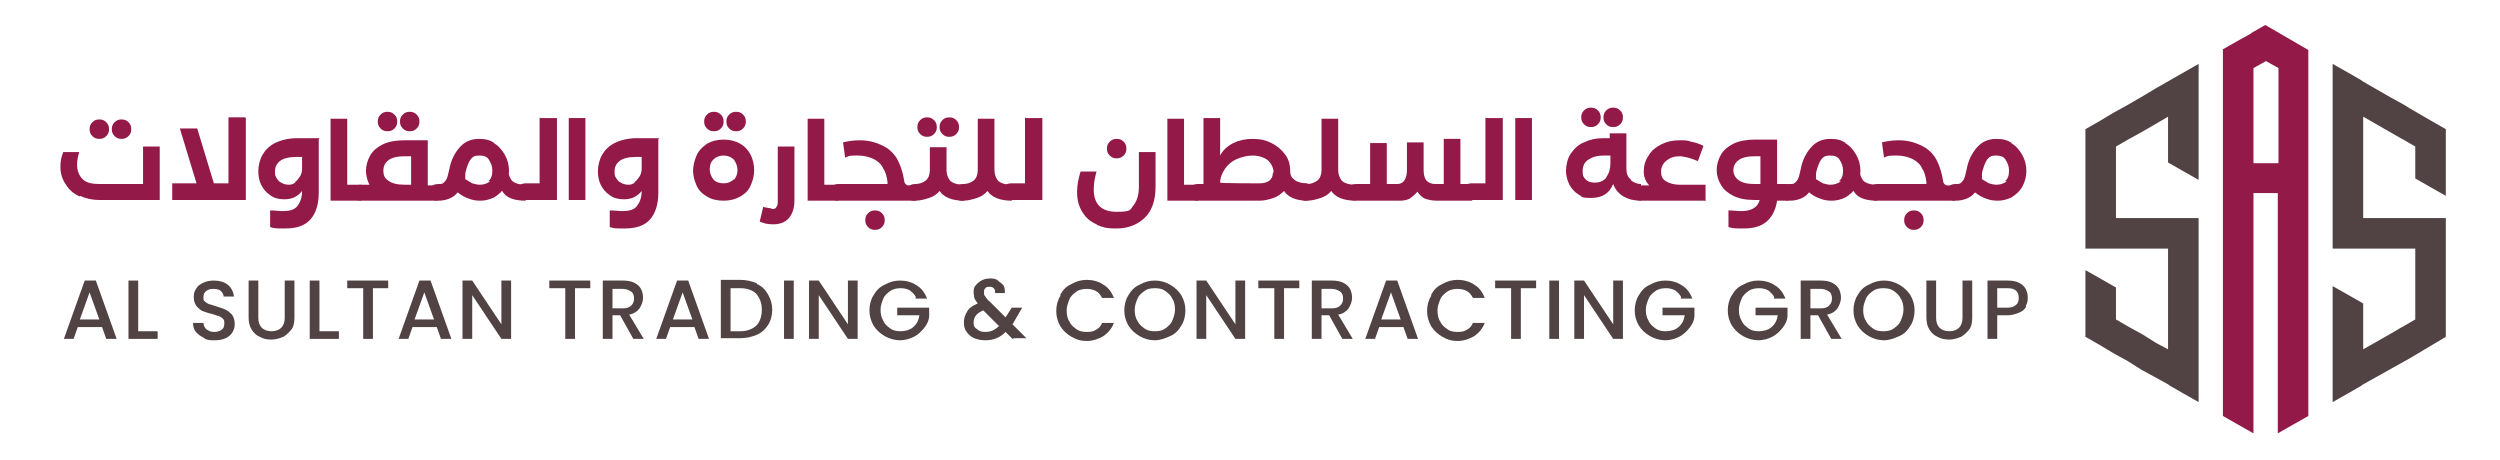 <svg xmlns="http://www.w3.org/2000/svg" id="Layer_1" data-name="Layer 1" viewBox="0 0 360 66.3"><defs><style>      .cls-1 {        fill: #931948;      }      .cls-1, .cls-2 {        stroke-width: 0px;      }      .cls-2 {        fill: #514244;      }    </style></defs><g><path class="cls-1" d="M11.5,28.3c-.9-.4-1.5-.9-2-1.7-.5-.7-.8-1.6-.8-2.5s.1-1.4.4-2.2h2.3c-.2.7-.3,1.3-.3,1.8,0,.9.3,1.6.8,2.1.5.5,1.3.7,2.4.7h6.3v-5.4h2.4v7.7h-8.7c-1,0-1.9-.2-2.8-.6ZM13.3,19.6c-.3-.3-.4-.6-.4-1s.1-.7.4-1,.6-.4,1-.4.7.1,1,.4c.3.3.4.6.4,1s-.1.7-.4,1c-.3.3-.6.4-1,.4s-.7-.1-1-.4ZM16.5,19.6c-.3-.3-.4-.6-.4-1s.1-.7.4-1c.3-.3.6-.4,1-.4s.7.1,1,.4c.3.3.4.6.4,1s-.1.7-.4,1-.6.4-1,.4-.7-.1-1-.4Z"></path><path class="cls-1" d="M35.4,17v11.8h-10.6v-2.4h3.5l-2.4-7.9h2.5l2.4,7.9h2.1v-9.5h2.4Z"></path><path class="cls-1" d="M45.9,20.1v7.6c0,1.7-.4,3-1.2,3.9-.8.9-2,1.3-3.6,1.3s-1.4,0-2.2-.2v-2.4c.7,0,1.3.1,1.8.1,1,0,1.7-.2,2.1-.7s.7-1.2.7-2.2h0c-.3.4-.7.7-1.1.9-.4.2-.9.3-1.5.3-.8,0-1.5-.2-2-.6-.6-.4-1-.9-1.3-1.5s-.4-1.3-.4-2,.2-1.6.6-2.3c.4-.7,1-1.3,1.8-1.7.8-.4,1.9-.7,3.2-.7h3.2ZM42.5,26.2c.3-.2.5-.5.7-.8s.3-.7.3-1.1v-1.7h-.8c-1.1,0-1.9.2-2.4.6-.5.4-.7.9-.7,1.4s0,.7.2,1c.2.3.4.6.7.7.3.2.7.3,1.1.3s.6-.1.9-.3Z"></path><path class="cls-1" d="M52,26.5v2.4h-4.4v-11.8h2.4v9.5h2Z"></path><path class="cls-1" d="M63,26.5v2.4h-11c-.4,0-.7-.1-.9-.3-.2-.2-.4-.5-.4-.8s.1-.7.4-.9c.2-.2.5-.3.9-.3h1.2c-.3-.6-.5-1.3-.5-2s.2-1.5.6-2.2,1-1.2,1.8-1.6c.8-.4,1.9-.6,3.2-.6h3.3v6.5h1.4ZM54.8,18.5c-.3-.3-.4-.6-.4-1s.1-.7.4-1,.6-.4,1-.4.7.1,1,.4.4.6.4,1-.1.7-.4,1-.6.4-1,.4-.7-.1-1-.4ZM59.2,22.5h-.9c-1.1,0-1.9.2-2.4.6-.5.4-.7.9-.7,1.5s.2,1.1.7,1.4c.5.4,1.3.6,2.4.6h.9v-4ZM58,18.5c-.3-.3-.4-.6-.4-1s.1-.7.4-1,.6-.4,1-.4.7.1,1,.4.4.6.4,1-.1.7-.4,1-.6.4-1,.4-.7-.1-1-.4Z"></path><path class="cls-1" d="M71.1,20.6c.7.4,1.2,1,1.6,1.7.4.7.6,1.5.6,2.3s-.2,1.6-.6,2.3-.9,1.1-1.5,1.5c-.6.3-1.3.5-2,.5s-1.2-.1-1.7-.3c-.6-.2-1.1-.5-1.6-.9-.3.4-.7.7-1.2.9-.5.2-1,.3-1.6.3s-.7-.1-.9-.4c-.2-.2-.4-.5-.4-.9s.1-.6.4-.8c.2-.2.5-.3.9-.3s.6,0,.8-.2.3-.3.4-.5.2-.5.3-1c.1-.5.2-.8.2-.9.3-1.2.9-2.2,1.6-2.9s1.6-1,2.6-1,1.6.2,2.2.6ZM70.3,26.1c.4-.3.6-.8.6-1.5s-.2-1.1-.5-1.6-.8-.6-1.4-.6-.8.1-1.1.4c-.3.3-.5.8-.7,1.4-.1.3-.2.6-.2,1,0,0,0,.2,0,.3,0,.1,0,.2,0,.3.3.2.7.4,1,.6.4.1.7.2,1.1.2.6,0,1.1-.2,1.5-.5ZM75.7,26.5v2.4c-1.4,0-2.5-.3-3.1-1s-.9-1.6-.9-2.9,0-.4,0-.5h1.5c0,.6.2,1.1.5,1.5.4.4,1.1.6,2,.6Z"></path><path class="cls-1" d="M77.8,17h2.4v11.8h-4.5c-.4,0-.7-.1-.9-.3-.2-.2-.4-.5-.4-.9s.1-.6.4-.9c.2-.2.6-.3.9-.3h2v-9.5Z"></path><path class="cls-1" d="M81.9,17h2.4v11.8h-2.4v-11.8Z"></path><path class="cls-1" d="M94.8,20.1v7.6c0,1.7-.4,3-1.2,3.9-.8.9-2,1.3-3.6,1.3s-1.4,0-2.2-.2v-2.4c.7,0,1.3.1,1.8.1,1,0,1.7-.2,2.1-.7s.7-1.2.7-2.2h0c-.3.4-.7.7-1.1.9-.4.2-.9.3-1.5.3-.8,0-1.5-.2-2-.6-.6-.4-1-.9-1.3-1.5s-.4-1.3-.4-2,.2-1.6.6-2.3c.4-.7,1-1.3,1.8-1.7.8-.4,1.9-.7,3.2-.7h3.2ZM91.4,26.2c.3-.2.5-.5.7-.8s.3-.7.3-1.1v-1.7h-.8c-1.1,0-1.9.2-2.4.6-.5.4-.7.9-.7,1.4s0,.7.2,1c.2.3.4.6.7.7.3.2.7.3,1.1.3s.6-.1.9-.3Z"></path><path class="cls-1" d="M101.8,28.3c-.7-.4-1.2-.9-1.5-1.6-.3-.7-.5-1.4-.5-2.1s.2-1.5.5-2.2.8-1.2,1.5-1.7c.7-.4,1.5-.6,2.4-.6s1.7.2,2.4.6,1.2,1,1.5,1.6.5,1.4.5,2.2-.2,1.5-.5,2.2-.8,1.2-1.5,1.6-1.5.6-2.4.6-1.8-.2-2.4-.6ZM101.8,18.5c-.3-.3-.4-.6-.4-1s.1-.7.4-1c.3-.3.6-.4,1-.4s.7.1,1,.4.4.6.4,1-.1.7-.4,1-.6.4-1,.4-.7-.1-1-.4ZM105.7,25.9c.3-.4.5-.8.5-1.4s-.2-1-.5-1.5c-.4-.4-.9-.6-1.5-.6s-1.1.2-1.5.6c-.4.4-.5.9-.5,1.4s.2,1,.5,1.4.9.6,1.5.6,1.1-.2,1.5-.6ZM105,18.5c-.3-.3-.4-.6-.4-1s.1-.7.4-1,.6-.4,1-.4.7.1,1,.4.4.6.4,1-.1.7-.4,1-.6.4-1,.4-.7-.1-1-.4Z"></path><path class="cls-1" d="M111.1,30.1c.3,0,.6,0,.7-.3.2-.2.2-.5.2-1v-7.7h2.4v7.7c0,1.2-.3,2-.8,2.6-.5.6-1.3.9-2.2.9s-1.3-.1-2-.4l.5-2.1c.5.1.9.2,1.2.2Z"></path><path class="cls-1" d="M120.7,26.5v2.4h-4.4v-11.8h2.4v9.5h2Z"></path><path class="cls-1" d="M131.9,26.5v2.4h-11.2c-.4,0-.8-.1-1-.4s-.4-.5-.4-.8.1-.6.4-.8c.2-.2.6-.4,1-.4h7.1s0,0,0-.1c0,0,0-.1,0-.2-.1-.8-.3-1.5-.6-1.9-.2-.5-.5-.8-.9-1.1-.7-.5-1.7-.8-2.8-.8s-1.2,0-1.8.3l-.3-2.2c.8-.2,1.6-.3,2.4-.3,1.5,0,2.7.4,3.9,1.1.6.4,1.2,1,1.6,1.8s.7,1.7.9,2.9c0,.2.1.4.2.5s.2.2.4.2c.2,0,.4,0,.7,0h.4ZM125,32.7c-.3-.3-.4-.6-.4-1s.1-.7.4-1c.3-.3.6-.4,1-.4s.7.1,1,.4c.3.3.4.6.4,1s-.1.7-.4,1-.6.4-1,.4-.7-.1-1-.4Z"></path><path class="cls-1" d="M138.8,26.5v2.4c-1.7,0-2.9-.5-3.5-1.4-.4.5-.9.8-1.5,1-.6.2-1.3.4-2,.4s-.7-.1-.9-.4c-.2-.2-.4-.5-.4-.9s.1-.6.4-.8c.2-.2.5-.3.9-.3.6,0,1.1-.2,1.5-.5.4-.3.6-.9.6-1.5v-3.3h2.4v3.3c0,.6.2,1.1.5,1.5.4.4,1.1.6,2,.6ZM132.5,19.3c-.3-.3-.4-.6-.4-1s.1-.7.4-1,.6-.4,1-.4.7.1,1,.4c.3.3.4.6.4,1s-.1.7-.4,1c-.3.3-.6.4-1,.4s-.7-.1-1-.4ZM135.7,19.3c-.3-.3-.4-.6-.4-1s.1-.7.4-1,.6-.4,1-.4.7.1,1,.4c.3.3.4.6.4,1s-.1.7-.4,1c-.3.3-.6.4-1,.4s-.7-.1-1-.4Z"></path><path class="cls-1" d="M145.7,26.5v2.4c-1.7,0-2.9-.5-3.5-1.4-.4.5-.9.8-1.5,1-.6.2-1.3.4-2,.4s-.7-.1-.9-.3c-.2-.2-.4-.5-.4-.9s.1-.6.4-.9c.2-.2.6-.3.9-.3.6,0,1.1-.2,1.5-.5.4-.3.6-.9.6-1.5v-7.4h2.4v7.4c0,.6.2,1.1.5,1.5.4.4,1.1.6,2,.6Z"></path><path class="cls-1" d="M147.7,17h2.4v11.8h-4.5c-.4,0-.7-.1-.9-.3-.2-.2-.4-.5-.4-.9s.1-.6.4-.9c.2-.2.6-.3.9-.3h2v-9.5Z"></path><path class="cls-1" d="M157.9,32.3c-.9-.4-1.5-.9-2-1.7-.5-.8-.8-1.7-.8-2.9s.2-1.9.5-3h2.3c-.3,1-.4,1.9-.4,2.6,0,2.1,1.1,3.2,3.3,3.2s1.9-.3,2.4-.9c.5-.6.8-1.5.8-2.7v-5h2.4v5c0,1.9-.5,3.4-1.5,4.4-1,1-2.4,1.6-4.1,1.6s-2-.2-2.8-.5ZM159.8,22.4c-.3-.3-.4-.6-.4-1s.1-.7.4-1,.6-.4,1-.4.7.1,1,.4c.3.3.4.6.4,1s-.1.7-.4,1-.6.4-1,.4-.7-.1-1-.4Z"></path><path class="cls-1" d="M172.5,26.5v2.4h-4.4v-11.8h2.4v9.5h2Z"></path><path class="cls-1" d="M188.3,26.5v2.4c-1.7,0-2.8-.5-3.4-1.4-.4.4-.9.8-1.5,1-.6.2-1.3.4-2,.4h-8.9c-.4,0-.7-.1-.9-.3-.2-.2-.4-.5-.4-.9s.1-.6.4-.9c.2-.2.6-.3.9-.3h.8v-9.5h2.4v5.4c.4-.8,1.1-1.4,1.9-1.8.8-.4,1.7-.6,2.8-.6s1.9.2,2.7.6,1.5,1,2,1.7c.5.7.7,1.5.7,2.5,0,.4.2.8.5,1,.4.4,1.1.6,2,.6ZM183.4,24.9c0-.7-.3-1.3-.8-1.8-.5-.4-1.3-.7-2.2-.7s-1.5.2-2.3.5c-.7.3-1.3.8-1.7,1.4-.4.6-.7,1.3-.7,2h0c0,.1,5.6.1,5.6.1,1.3,0,2-.5,2-1.6Z"></path><path class="cls-1" d="M195.2,26.5v2.4c-1.7,0-2.9-.5-3.5-1.4-.4.5-.9.8-1.5,1-.6.2-1.3.4-2,.4s-.7-.1-.9-.3c-.2-.2-.4-.5-.4-.9s.1-.6.4-.9c.2-.2.6-.3.9-.3.6,0,1.1-.2,1.5-.5.4-.3.6-.9.6-1.5v-7.4h2.4v7.4c0,.6.2,1.1.5,1.5.4.4,1.1.6,2,.6Z"></path><path class="cls-1" d="M212,26.5v2.4h-5c-.7,0-1.3-.1-1.8-.3-.5-.2-.8-.6-1.1-1-.3.4-.7.7-1.1,1-.4.2-.9.3-1.4.3h-6.3c-.4,0-.7-.1-.9-.3-.2-.2-.4-.5-.4-.9s.1-.6.4-.9c.2-.2.6-.3.9-.3h2v-5.9h2.4v5.9h1.5c.9,0,1.4-.7,1.4-2.1v-3.9h2.4v3.9c0,.7.1,1.2.4,1.6.3.3.7.5,1.3.5h1.2v-6.5h2.4v6.5h1.7Z"></path><path class="cls-1" d="M214,17h2.4v11.8h-4.5c-.4,0-.7-.1-.9-.3-.2-.2-.4-.5-.4-.9s.1-.6.4-.9c.2-.2.6-.3.9-.3h2v-9.5Z"></path><path class="cls-1" d="M218.2,17h2.4v11.8h-2.4v-11.8Z"></path><path class="cls-1" d="M234.9,26c.4.3.9.5,1.4.5v2.4c-1,0-1.8-.2-2.5-.6-.7-.4-1.2-1-1.5-1.8-.6,1.4-1.6,2-3.2,2s-1.2-.2-1.8-.5c-.5-.3-1-.8-1.3-1.4-.3-.6-.5-1.3-.5-2s.2-1.8.7-2.5c.5-.7,1.1-1.3,1.9-1.6.8-.4,1.7-.6,2.7-.6s.7,0,1,0v-.7h2.4v5.1c0,.7.2,1.2.6,1.5ZM228.1,17.9c-.3-.3-.4-.6-.4-1s.1-.7.4-1c.3-.3.6-.4,1-.4s.7.1,1,.4c.3.3.4.6.4,1s-.1.7-.4,1-.6.4-1,.4-.7-.1-1-.4ZM231.3,25.5c.4-.5.6-1.2.6-2v-1.1c-.4,0-.7,0-1,0-.9,0-1.6.2-2.2.6-.6.4-.8,1-.8,1.7s.2.9.5,1.2.8.4,1.3.4,1.2-.2,1.6-.7ZM231.3,17.9c-.3-.3-.4-.6-.4-1s.1-.7.4-1,.6-.4,1-.4.7.1,1,.4c.3.3.4.6.4,1s-.1.7-.4,1c-.3.3-.6.4-1,.4s-.7-.1-1-.4Z"></path><path class="cls-1" d="M245.5,28.9h-9.1c-.4,0-.7-.1-.9-.3-.3-.2-.4-.5-.4-.8s.1-.6.4-.8c.3-.2.6-.3.9-.3h1.1c-.5-.5-.8-1.2-.8-2s.2-1.6.7-2.3c.4-.7,1-1.2,1.8-1.6.8-.4,1.6-.6,2.6-.6s1.1,0,1.7.2c.6.1,1.2.3,1.8.6l-.8,2.2c-.5-.2-1-.4-1.4-.5-.5-.1-.9-.2-1.2-.2-.8,0-1.4.2-1.9.6-.5.4-.8.9-.8,1.6s.2,1.1.7,1.4,1.1.5,2,.5h3.7v2.4Z"></path><path class="cls-1" d="M257.6,28.9h-1.7c-.2,1.3-.7,2.3-1.5,3-.8.7-1.9,1-3.3,1s-1.4,0-2.2-.2v-2.4c.7,0,1.3.1,1.8.1.7,0,1.3-.1,1.8-.4s.7-.6.9-1.2h-.7c-1.3,0-2.3-.2-3.1-.6-.8-.4-1.4-.9-1.8-1.6-.4-.7-.6-1.4-.6-2.1s.2-1.5.6-2.2c.4-.7,1-1.2,1.8-1.6.8-.4,1.9-.6,3.1-.6h3.2v6.4h1.6v2.4ZM250.3,25.9c.5.4,1.3.6,2.4.6h.8v-4h-.8c-1.1,0-1.9.2-2.4.6-.5.4-.7.9-.7,1.4s.2,1,.7,1.4Z"></path><path class="cls-1" d="M265.7,20.6c.7.4,1.2,1,1.6,1.7.4.7.6,1.5.6,2.3s-.2,1.6-.6,2.3-.9,1.1-1.5,1.5c-.6.3-1.3.5-2,.5s-1.2-.1-1.7-.3c-.6-.2-1.1-.5-1.6-.9-.3.4-.7.7-1.2.9-.5.2-1,.3-1.6.3s-.7-.1-.9-.4c-.2-.2-.4-.5-.4-.9s.1-.6.4-.8c.2-.2.5-.3.9-.3s.6,0,.8-.2.3-.3.4-.5.2-.5.3-1c.1-.5.2-.8.2-.9.3-1.2.9-2.2,1.6-2.9s1.6-1,2.6-1,1.6.2,2.2.6ZM264.8,26.1c.4-.3.6-.8.6-1.5s-.2-1.1-.5-1.6-.8-.6-1.4-.6-.8.1-1.1.4c-.3.3-.5.8-.7,1.4-.1.3-.2.6-.2,1,0,0,0,.2,0,.3,0,.1,0,.2,0,.3.3.2.7.4,1,.6.4.1.7.2,1.1.2.6,0,1.1-.2,1.5-.5ZM270.3,26.5v2.4c-1.4,0-2.5-.3-3.1-1s-.9-1.6-.9-2.9,0-.4,0-.5h1.5c0,.6.2,1.1.5,1.5.4.4,1.1.6,2,.6Z"></path><path class="cls-1" d="M281.5,26.5v2.4h-11.2c-.4,0-.8-.1-1-.4s-.4-.5-.4-.8.1-.6.4-.8c.2-.2.6-.4,1-.4h7.1s0,0,0-.1c0,0,0-.1,0-.2-.1-.8-.3-1.5-.6-1.9-.2-.5-.5-.8-.9-1.1-.7-.5-1.7-.8-2.8-.8s-1.2,0-1.8.3l-.3-2.2c.8-.2,1.6-.3,2.4-.3,1.5,0,2.7.4,3.9,1.1.6.4,1.2,1,1.6,1.8s.7,1.7.9,2.9c0,.2.1.4.2.5s.2.2.4.2c.2,0,.4,0,.7,0h.4ZM274.6,32.7c-.3-.3-.4-.6-.4-1s.1-.7.4-1c.3-.3.6-.4,1-.4s.7.1,1,.4c.3.3.4.6.4,1s-.1.7-.4,1-.6.4-1,.4-.7-.1-1-.4Z"></path><path class="cls-1" d="M289.6,20.6c.7.4,1.2,1,1.6,1.7.4.7.6,1.5.6,2.3s-.2,1.6-.6,2.3-.9,1.1-1.5,1.5c-.6.3-1.3.5-2,.5s-1.2-.1-1.7-.3c-.6-.2-1.1-.5-1.6-.9-.3.4-.7.7-1.2.9-.5.2-1,.3-1.6.3s-.7-.1-.9-.4c-.2-.2-.4-.5-.4-.9s.1-.6.4-.8c.2-.2.5-.3.9-.3s.6,0,.8-.2.3-.3.4-.5.2-.5.3-1c.1-.5.2-.8.2-.9.3-1.2.9-2.2,1.6-2.9s1.6-1,2.6-1,1.6.2,2.2.6ZM288.7,26.1c.4-.3.6-.8.6-1.5s-.2-1.1-.5-1.6-.8-.6-1.4-.6-.8.1-1.1.4c-.3.3-.5.8-.7,1.4-.1.3-.2.6-.2,1,0,0,0,.2,0,.3,0,.1,0,.2,0,.3.3.2.7.4,1,.6.4.1.7.2,1.1.2.6,0,1.1-.2,1.5-.5Z"></path></g><g><path class="cls-2" d="M14.7,47.1h-3.5l-.6,1.7h-1.4l3-8.4h1.6l3,8.4h-1.5l-.6-1.7ZM14.3,46l-1.4-3.9-1.4,3.9h2.8Z"></path><path class="cls-2" d="M19.9,47.7h2.8v1.1h-4.2v-8.4h1.4v7.3Z"></path><path class="cls-2" d="M29.3,48.6c-.5-.2-.8-.5-1.1-.8-.3-.4-.4-.8-.4-1.3h1.5c0,.4.2.7.4.9.3.2.6.4,1.1.4s.8-.1,1.1-.3c.3-.2.4-.5.4-.9s0-.5-.2-.7-.4-.3-.6-.4c-.2,0-.6-.2-1-.3-.5-.1-1-.3-1.3-.4s-.6-.4-.9-.7c-.2-.3-.4-.7-.4-1.3s.1-.9.4-1.3c.2-.4.6-.6,1-.8.4-.2.9-.3,1.5-.3.8,0,1.5.2,2,.6.5.4.8,1,.9,1.7h-1.5c0-.3-.2-.6-.4-.8s-.6-.3-1.1-.3-.7.1-1,.3c-.3.2-.4.5-.4.9s0,.5.2.6c.2.2.4.3.6.4.2,0,.6.2,1,.3.6.2,1,.3,1.4.5.4.2.6.4.9.7.2.3.4.7.4,1.3s-.1.8-.3,1.2c-.2.4-.6.7-1,.9-.4.2-1,.3-1.6.3s-1.1,0-1.5-.3Z"></path><path class="cls-2" d="M37.2,40.4v5.4c0,.6.2,1.1.5,1.4.3.3.8.5,1.4.5s1.1-.2,1.4-.5c.3-.3.5-.8.5-1.4v-5.4h1.4v5.3c0,.7-.1,1.3-.4,1.7s-.7.8-1.2,1.1c-.5.2-1.1.4-1.7.4s-1.2-.1-1.7-.4c-.5-.2-.9-.6-1.2-1.1-.3-.5-.4-1.1-.4-1.7v-5.3h1.4Z"></path><path class="cls-2" d="M46,47.7h2.8v1.1h-4.2v-8.4h1.4v7.3Z"></path><path class="cls-2" d="M55.9,40.4v1.1h-2.2v7.3h-1.4v-7.3h-2.3v-1.1h5.9Z"></path><path class="cls-2" d="M62.9,47.1h-3.5l-.6,1.7h-1.4l3-8.4h1.6l3,8.4h-1.5l-.6-1.7ZM62.5,46l-1.4-3.9-1.4,3.9h2.8Z"></path><path class="cls-2" d="M73.6,48.8h-1.4l-4.2-6.3v6.3h-1.4v-8.4h1.4l4.2,6.3v-6.3h1.4v8.4Z"></path><path class="cls-2" d="M85,40.4v1.1h-2.2v7.3h-1.4v-7.3h-2.3v-1.1h5.9Z"></path><path class="cls-2" d="M91.2,48.8l-1.9-3.4h-1.1v3.4h-1.4v-8.4h2.9c.6,0,1.2.1,1.6.3.4.2.8.5,1,.9.2.4.3.8.3,1.3s-.2,1-.5,1.5c-.3.4-.8.8-1.5.9l2.1,3.5h-1.6ZM88.2,44.4h1.5c.5,0,.9-.1,1.2-.4.3-.3.4-.6.4-1s-.1-.8-.4-1c-.3-.2-.7-.4-1.2-.4h-1.5v2.8Z"></path><path class="cls-2" d="M100,47.1h-3.5l-.6,1.7h-1.4l3-8.4h1.6l3,8.4h-1.5l-.6-1.7ZM99.7,46l-1.4-3.9-1.4,3.9h2.8Z"></path><path class="cls-2" d="M109,40.9c.7.3,1.2.8,1.6,1.5s.6,1.4.6,2.2-.2,1.6-.6,2.2-.9,1.1-1.6,1.4c-.7.3-1.5.5-2.4.5h-2.8v-8.4h2.8c.9,0,1.7.2,2.4.5ZM108.9,46.9c.5-.5.8-1.3.8-2.3s-.3-1.7-.8-2.3c-.5-.5-1.3-.8-2.3-.8h-1.4v6.2h1.4c1,0,1.7-.3,2.3-.8Z"></path><path class="cls-2" d="M114.3,40.4v8.4h-1.4v-8.4h1.4Z"></path><path class="cls-2" d="M123.5,48.8h-1.4l-4.2-6.3v6.3h-1.4v-8.4h1.4l4.2,6.3v-6.3h1.4v8.4Z"></path><path class="cls-2" d="M131.9,42.8c-.2-.4-.5-.7-.9-1-.4-.2-.8-.3-1.3-.3s-1.1.1-1.5.4c-.4.3-.8.6-1,1.1-.2.5-.4,1-.4,1.6s.1,1.1.4,1.6c.2.5.6.8,1,1.1.4.3.9.4,1.5.4s1.4-.2,1.8-.6c.5-.4.8-1,.9-1.7h-3.2v-1.1h4.6v1.1c0,.7-.3,1.3-.7,1.8s-.9,1-1.5,1.3c-.6.3-1.3.5-2,.5s-1.5-.2-2.2-.6-1.2-.9-1.6-1.5c-.4-.7-.6-1.4-.6-2.2s.2-1.6.6-2.2c.4-.7.9-1.2,1.6-1.5.7-.4,1.4-.6,2.2-.6s1.7.2,2.4.7c.7.4,1.2,1.1,1.5,1.9h-1.7Z"></path><path class="cls-2" d="M145.8,48.8l-1-1c-.4.4-.8.7-1.3.9-.5.2-1,.3-1.6.3s-1.1-.1-1.6-.3-.8-.5-1.1-.9c-.3-.4-.4-.8-.4-1.4s.2-1.1.5-1.6c.3-.5.8-.8,1.5-1.1-.2-.3-.4-.5-.5-.8,0-.2-.1-.5-.1-.8s0-.7.3-1c.2-.3.5-.5.8-.7.4-.2.8-.3,1.2-.3s.9,0,1.2.3.6.4.8.7.2.7.2,1.1h-1.4c0-.3,0-.5-.2-.7-.2-.2-.4-.2-.6-.2s-.5,0-.6.2c-.2.2-.2.3-.2.6s0,.4.2.6c.1.2.3.5.7.8l2.2,2.2.9-1.4h1.5l-1.1,1.9-.3.5,2,2h-1.8ZM143.8,46.9l-2.2-2.2c-1,.4-1.4,1-1.4,1.7s.2.8.5,1c.3.3.7.4,1.2.4.8,0,1.4-.3,2-.9Z"></path><path class="cls-2" d="M152.7,42.4c.4-.7.9-1.2,1.6-1.5.7-.4,1.4-.6,2.2-.6s1.7.2,2.4.7c.7.4,1.2,1.1,1.5,1.9h-1.7c-.2-.4-.5-.8-.9-1-.4-.2-.8-.3-1.3-.3s-1.1.1-1.5.4c-.4.3-.8.6-1,1.1-.2.5-.4,1-.4,1.6s.1,1.2.4,1.6c.2.5.6.8,1,1.1.4.3.9.4,1.5.4s1-.1,1.3-.3c.4-.2.7-.5.9-1h1.7c-.3.8-.8,1.4-1.5,1.9-.7.4-1.5.7-2.4.7s-1.5-.2-2.2-.6-1.2-.9-1.6-1.5c-.4-.7-.6-1.4-.6-2.2s.2-1.6.6-2.2Z"></path><path class="cls-2" d="M164.1,48.4c-.7-.4-1.2-.9-1.6-1.5-.4-.7-.6-1.4-.6-2.2s.2-1.6.6-2.2c.4-.7.9-1.2,1.6-1.5.7-.4,1.4-.6,2.2-.6s1.5.2,2.2.6c.7.4,1.2.9,1.6,1.5.4.7.6,1.4.6,2.2s-.2,1.6-.6,2.2c-.4.7-.9,1.2-1.6,1.5s-1.4.6-2.2.6-1.5-.2-2.2-.6ZM167.8,47.3c.4-.3.8-.6,1-1.1.2-.5.4-1,.4-1.6s-.1-1.2-.4-1.6c-.2-.5-.6-.8-1-1.1s-.9-.4-1.5-.4-1.1.1-1.5.4c-.4.3-.8.6-1,1.1-.2.5-.4,1-.4,1.6s.1,1.2.4,1.6c.2.5.6.8,1,1.1.4.3.9.4,1.5.4s1.1-.1,1.5-.4Z"></path><path class="cls-2" d="M179.3,48.8h-1.4l-4.2-6.3v6.3h-1.4v-8.4h1.4l4.2,6.3v-6.3h1.4v8.4Z"></path><path class="cls-2" d="M187.1,40.4v1.1h-2.2v7.3h-1.4v-7.3h-2.3v-1.1h5.9Z"></path><path class="cls-2" d="M193.3,48.8l-1.9-3.4h-1.1v3.4h-1.4v-8.4h2.9c.6,0,1.2.1,1.6.3.4.2.8.5,1,.9.2.4.3.8.3,1.3s-.2,1-.5,1.5c-.3.4-.8.8-1.5.9l2.1,3.5h-1.6ZM190.3,44.4h1.5c.5,0,.9-.1,1.2-.4.3-.3.4-.6.4-1s-.1-.8-.4-1c-.3-.2-.7-.4-1.2-.4h-1.5v2.8Z"></path><path class="cls-2" d="M202.1,47.1h-3.5l-.6,1.7h-1.4l3-8.4h1.6l3,8.4h-1.5l-.6-1.7ZM201.7,46l-1.4-3.9-1.4,3.9h2.8Z"></path><path class="cls-2" d="M206.1,42.4c.4-.7.9-1.2,1.6-1.5.7-.4,1.4-.6,2.2-.6s1.7.2,2.4.7c.7.4,1.2,1.1,1.5,1.9h-1.7c-.2-.4-.5-.8-.9-1-.4-.2-.8-.3-1.3-.3s-1.1.1-1.5.4c-.4.3-.8.6-1,1.1-.2.5-.4,1-.4,1.6s.1,1.2.4,1.6c.2.5.6.8,1,1.1.4.3.9.4,1.5.4s1-.1,1.3-.3c.4-.2.7-.5.9-1h1.7c-.3.8-.8,1.4-1.5,1.9-.7.4-1.5.7-2.4.7s-1.5-.2-2.2-.6-1.2-.9-1.6-1.5c-.4-.7-.6-1.4-.6-2.2s.2-1.6.6-2.2Z"></path><path class="cls-2" d="M221.2,40.4v1.1h-2.2v7.3h-1.4v-7.3h-2.3v-1.1h5.9Z"></path><path class="cls-2" d="M224.5,40.4v8.4h-1.4v-8.4h1.4Z"></path><path class="cls-2" d="M233.7,48.8h-1.4l-4.2-6.3v6.3h-1.4v-8.4h1.4l4.2,6.3v-6.3h1.4v8.4Z"></path><path class="cls-2" d="M242.1,42.8c-.2-.4-.5-.7-.9-1-.4-.2-.8-.3-1.3-.3s-1.1.1-1.5.4c-.4.3-.8.6-1,1.1-.2.5-.4,1-.4,1.6s.1,1.1.4,1.6c.2.5.6.8,1,1.1.4.3.9.4,1.5.4s1.4-.2,1.8-.6c.5-.4.8-1,.9-1.7h-3.2v-1.1h4.6v1.1c0,.7-.3,1.3-.7,1.8s-.9,1-1.5,1.3c-.6.3-1.3.5-2,.5s-1.5-.2-2.2-.6-1.2-.9-1.6-1.5c-.4-.7-.6-1.4-.6-2.2s.2-1.6.6-2.2c.4-.7.9-1.2,1.6-1.5.7-.4,1.4-.6,2.2-.6s1.7.2,2.4.7c.7.4,1.2,1.1,1.5,1.9h-1.7Z"></path><path class="cls-2" d="M255.5,42.8c-.2-.4-.5-.7-.9-1-.4-.2-.8-.3-1.3-.3s-1.1.1-1.5.4c-.4.3-.8.6-1,1.1-.2.5-.4,1-.4,1.6s.1,1.1.4,1.6c.2.5.6.8,1,1.1.4.3.9.4,1.5.4s1.4-.2,1.8-.6c.5-.4.8-1,.9-1.7h-3.2v-1.1h4.6v1.1c0,.7-.3,1.3-.7,1.8s-.9,1-1.5,1.3c-.6.3-1.3.5-2,.5s-1.5-.2-2.2-.6-1.2-.9-1.6-1.5c-.4-.7-.6-1.4-.6-2.2s.2-1.6.6-2.2c.4-.7.9-1.2,1.6-1.5.7-.4,1.4-.6,2.2-.6s1.7.2,2.4.7c.7.4,1.2,1.1,1.5,1.9h-1.7Z"></path><path class="cls-2" d="M263.7,48.8l-1.9-3.4h-1.1v3.4h-1.4v-8.4h2.9c.6,0,1.2.1,1.6.3.4.2.8.5,1,.9.2.4.3.8.3,1.3s-.2,1-.5,1.5c-.3.4-.8.8-1.5.9l2.1,3.5h-1.6ZM260.7,44.4h1.5c.5,0,.9-.1,1.2-.4.3-.3.4-.6.4-1s-.1-.8-.4-1c-.3-.2-.7-.4-1.2-.4h-1.5v2.8Z"></path><path class="cls-2" d="M269.1,48.4c-.7-.4-1.2-.9-1.6-1.5-.4-.7-.6-1.4-.6-2.2s.2-1.6.6-2.2c.4-.7.9-1.2,1.6-1.5.7-.4,1.4-.6,2.2-.6s1.5.2,2.2.6c.7.4,1.2.9,1.6,1.5.4.7.6,1.4.6,2.2s-.2,1.6-.6,2.2c-.4.7-.9,1.2-1.6,1.5s-1.4.6-2.2.6-1.5-.2-2.2-.6ZM272.7,47.3c.4-.3.8-.6,1-1.1.2-.5.4-1,.4-1.6s-.1-1.2-.4-1.6c-.2-.5-.6-.8-1-1.1s-.9-.4-1.5-.4-1.1.1-1.5.4c-.4.3-.8.6-1,1.1-.2.5-.4,1-.4,1.6s.1,1.2.4,1.6c.2.5.6.8,1,1.1.4.3.9.4,1.5.4s1.1-.1,1.5-.4Z"></path><path class="cls-2" d="M278.8,40.4v5.4c0,.6.2,1.1.5,1.4.3.3.8.5,1.4.5s1.1-.2,1.4-.5c.3-.3.5-.8.5-1.4v-5.4h1.4v5.3c0,.7-.1,1.3-.4,1.7s-.7.8-1.2,1.1c-.5.2-1.1.4-1.7.4s-1.2-.1-1.7-.4c-.5-.2-.9-.6-1.2-1.1-.3-.5-.4-1.1-.4-1.7v-5.3h1.4Z"></path><path class="cls-2" d="M291.8,44.1c-.2.4-.5.7-1,.9s-1,.4-1.7.4h-1.5v3.4h-1.4v-8.4h2.9c.6,0,1.2.1,1.6.3s.8.5,1,.9c.2.4.3.8.3,1.3s-.1.8-.3,1.2ZM290.3,43.9c.3-.2.4-.6.4-1,0-.9-.5-1.4-1.6-1.4h-1.5v2.8h1.5c.5,0,.9-.1,1.2-.4Z"></path></g><g><path class="cls-1" d="M324.2,4.8l-2,1.1-2.1,1.2v52.8l2.1,1.2,2.3,1.3V27.8h3.5v34.6l4.4-2.5V7.2l-6.2-3.6-2.1,1.2ZM324.5,23.5v-13.7l1.8-1,1.8,1v13.7h-3.5Z"></path><polygon class="cls-2" points="349.9 26.9 352.2 28.2 352.2 18.6 350.1 17.4 350.1 17.4 347 15.6 346.2 15.1 344.2 14 340.2 11.7 340.1 11.6 338.2 10.5 335.9 9.2 335.9 35.8 347.8 35.8 347.8 46 345.9 47.1 345.7 47.2 344 48.2 340.3 50.3 340.3 43.7 338.2 42.5 335.9 41.2 335.9 57.9 338.2 56.6 340.1 55.5 340.2 55.4 346.1 52.1 346.1 52.1 347 51.6 352.2 48.5 352.2 31.4 340.3 31.4 340.3 16.8 345.7 19.9 345.9 20 347.8 21.1 347.8 25.7 349.9 26.9"></polygon><polygon class="cls-2" points="308.3 14 306.4 15.1 304.4 16.2 302.4 17.4 300.3 18.6 300.3 35.8 312.2 35.8 312.2 50.3 310.5 49.4 308.6 48.2 306.6 47.1 304.7 46 304.7 41.4 302.6 40.2 302.6 40.2 300.3 38.9 300.3 48.5 302.4 49.7 304.4 50.9 306.4 52 308.3 53.2 310.3 54.3 312.3 55.4 312.4 55.5 314.3 56.6 314.3 56.6 316.6 57.9 316.6 31.4 304.7 31.4 304.7 21.1 306.6 20 306.8 19.9 308.6 18.9 310.5 17.8 312.2 16.8 312.2 23.4 314.3 24.6 316.6 25.9 316.6 9.2 310.3 12.8 308.3 14"></polygon></g></svg>